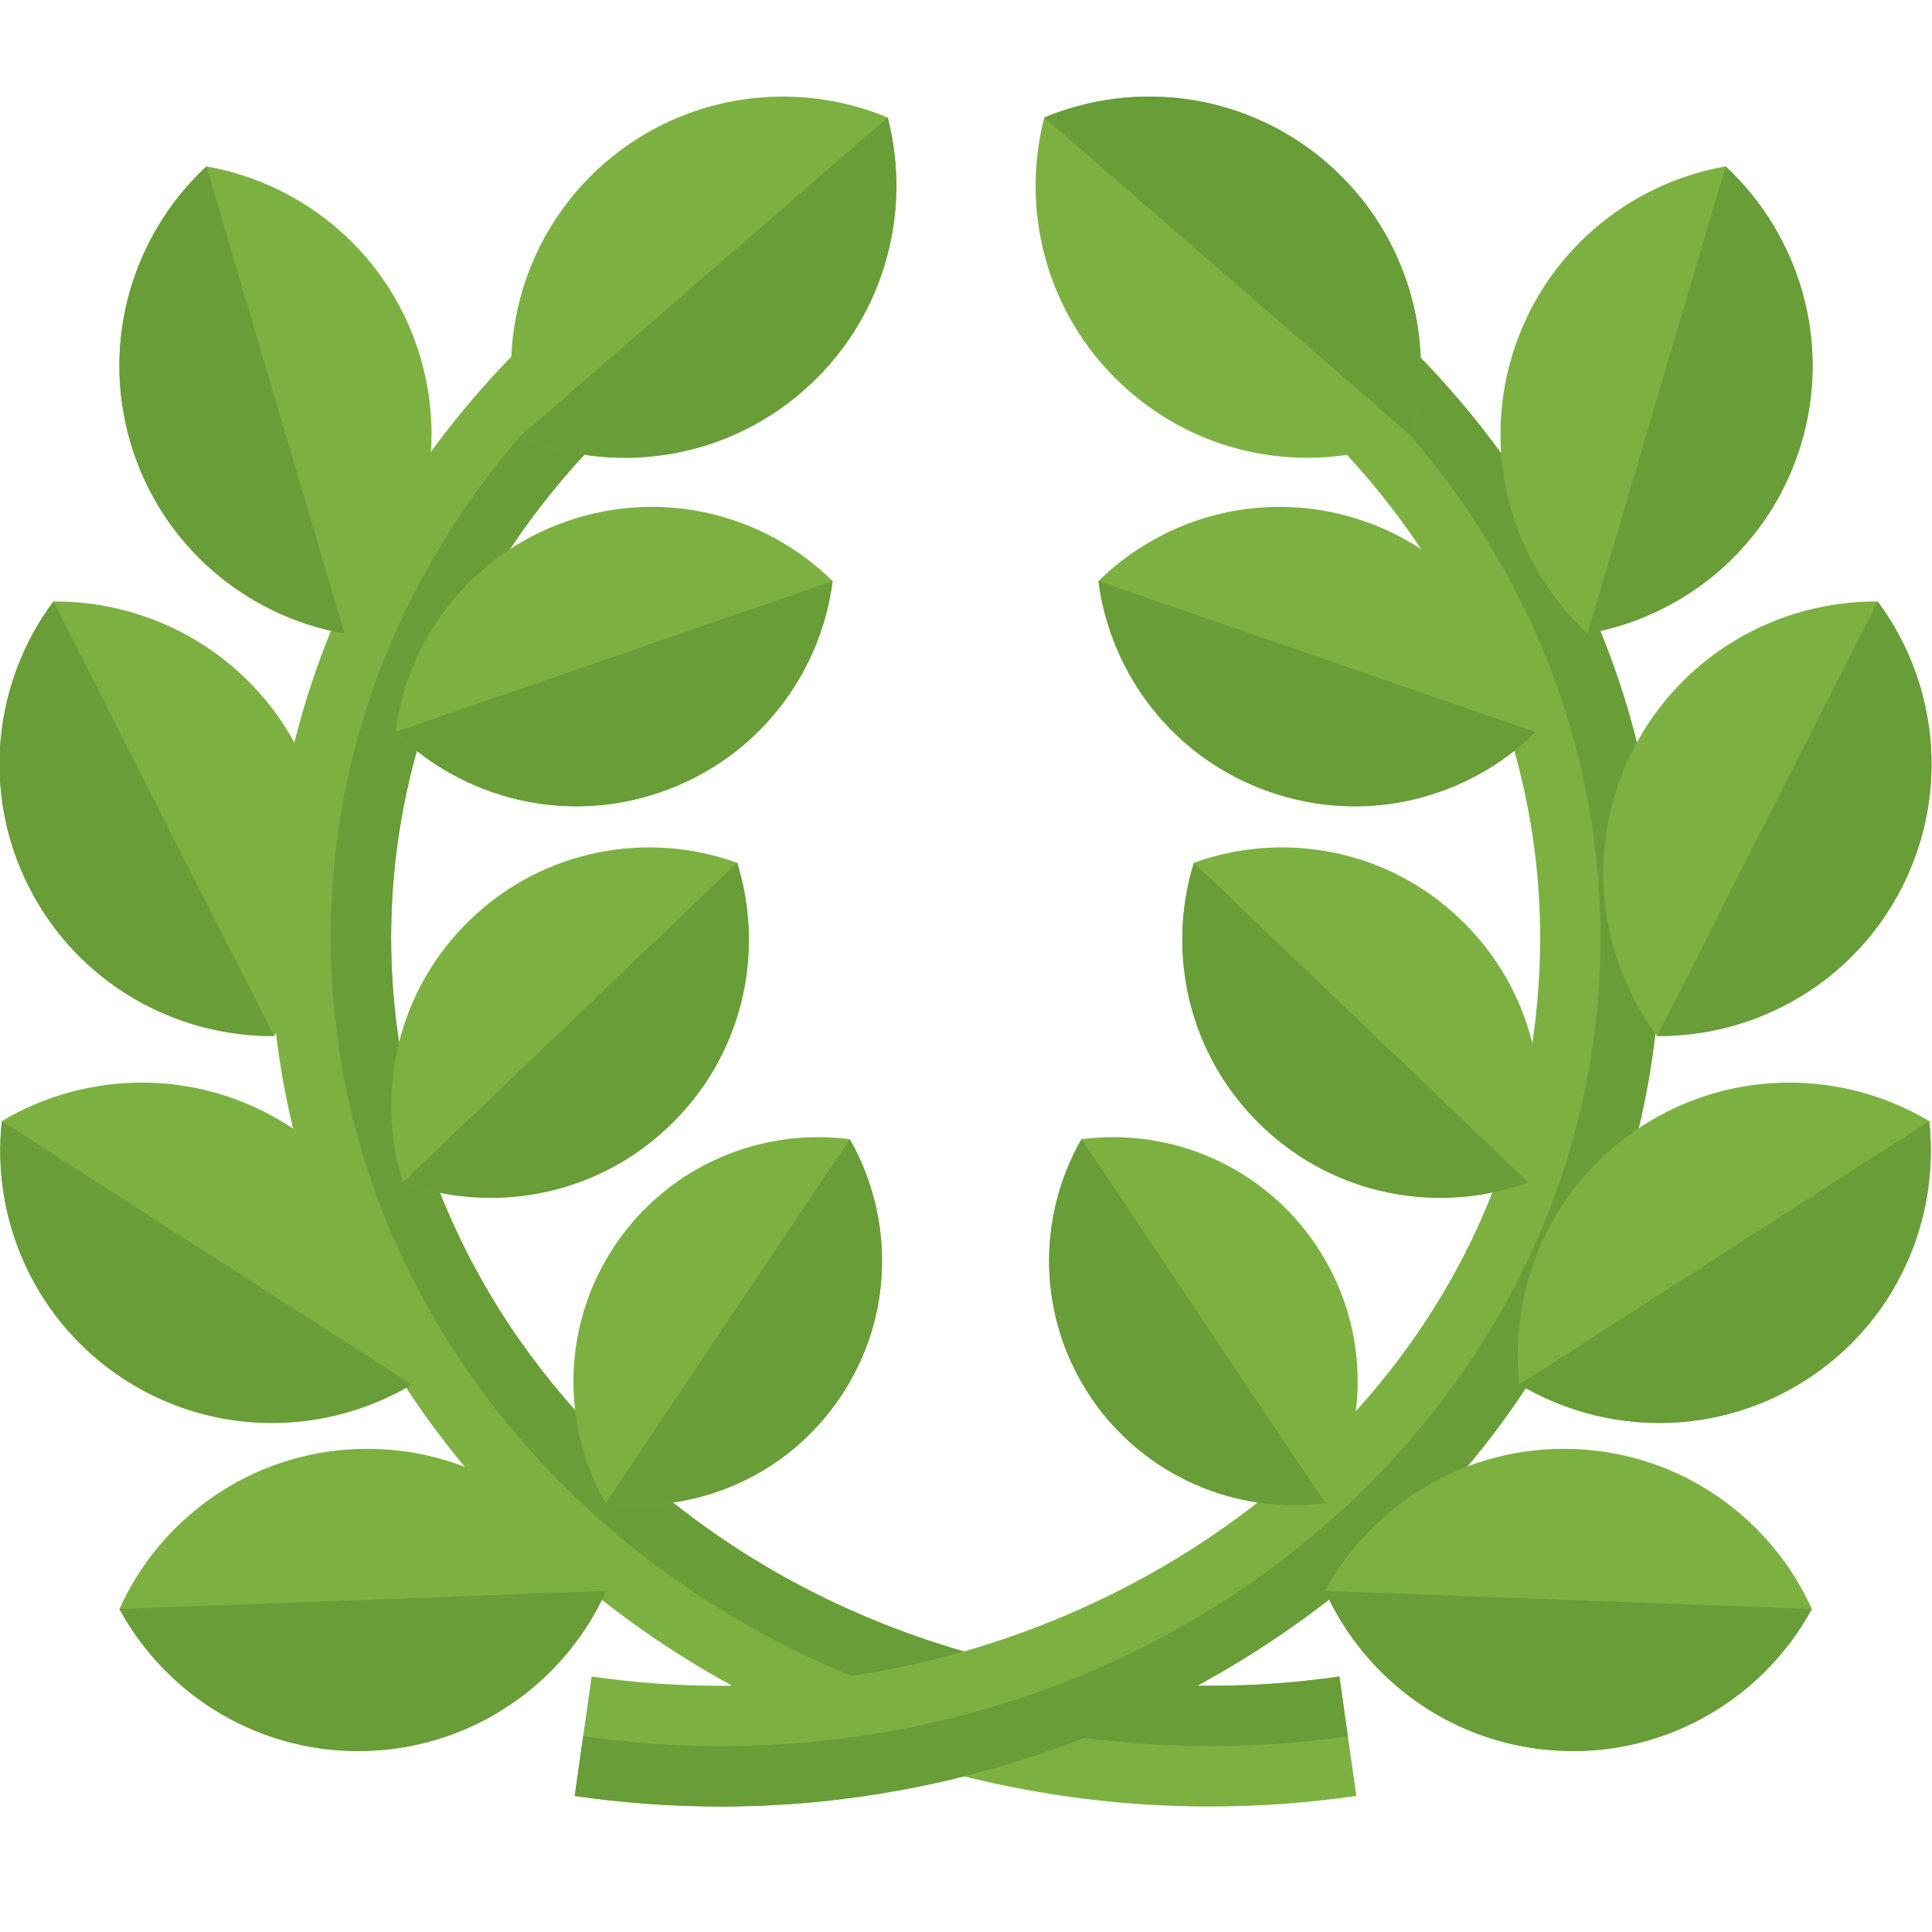 <svg version="1.1" xmlns="http://www.w3.org/2000/svg" xmlns:xlink="http://www.w3.org/1999/xlink" viewBox="0 0 512 512"><g><path d="M180.75,96.85c-24.5,18.9 -43.8,42.25 -57,68.15c-13.1,25.8 -20.1,54.25 -20.1,83.45c0,54.55 24.1,103.95 63.05,139.8c24.5,22.5 54.8,39.65 88.75,49.4c84.65,-24.3 152.7,-95.3 152.7,-189.2c0,-60.3 -29.75,-115.1 -77.15,-151.6l19.5,-25.25c55.15,42.5 89.65,106.7 89.65,176.85c0,88 -51.25,159.4 -122.9,198.3c1.15,0 2.3,0 3.5,0c5.9,0 11.65,-0.2 17.15,-0.6c5.75,-0.4 11.4,-1.05 17.05,-1.85l4.5,31.65c-6.45,0.9 -12.85,1.6 -19.3,2.1c-6.65,0.45 -13.15,0.7 -19.4,0.7c-22.6,0 -44.45,-2.8 -65.25,-8c-20.85,5.25 -42.55,8 -64.45,8c-12.95,0 -25.95,-0.95 -38.75,-2.8l4.5,-31.65c11.4,1.65 22.75,2.45 34.25,2.45c0.95,0 1.95,0 2.9,-0.05c-17.8,-9.75 -34.25,-21.55 -48.85,-34.95c-45.4,-41.75 -73.45,-99.45 -73.45,-163.3c0,-34.2 8.25,-67.5 23.6,-97.8c15.3,-30.15 37.7,-57.25 66,-79.05z" fill="#7cb142" /><path d="M180.75,96.85c-24.5,18.9 -43.8,42.25 -57,68.15c-13.1,25.8 -20.1,54.25 -20.1,83.45c0,54.55 24.1,103.95 63.05,139.8c24.5,22.5 54.8,39.65 88.75,49.4c-9.75,2.8 -19.75,4.95 -29.85,6.5c-81.3,-33.45 -137.95,-108.5 -137.95,-195.7c0,-65.95 32.4,-124.9 83.35,-164.25z M350.5,71.6c55.15,42.5 89.65,106.7 89.65,176.85c0,88 -51.25,159.4 -122.9,198.3c1.15,0 2.3,0 3.5,0c5.9,0 11.65,-0.2 17.15,-0.6c5.75,-0.4 11.4,-1.05 17.05,-1.85l2.25,15.85c-11.9,1.7 -24.05,2.6 -36.45,2.6c-11.35,0 -22.45,-0.75 -33.35,-2.2c-30.2,11.8 -62.95,18.2 -96.35,18.2c-12.95,0 -25.95,-0.95 -38.75,-2.8l2.25,-15.85c12.1,1.75 24.25,2.65 36.5,2.65c128.7,0 233.1,-95.95 233.1,-214.3c0,-63.4 -30.55,-123.5 -83.4,-164.25z" fill="#689d38" /><path d="M480.15,426.4c-12.65,23.25 -37.75,38.65 -66,37.6c-28.25,-1.05 -52.1,-18.25 -63,-42.4c12.65,-23.25 37.7,-38.65 65.95,-37.6c28.3,1.05 52.15,18.25 63.05,42.4z M351.25,398.35c-23.65,3.05 -48.05,-7.05 -62.25,-28.2c-14.15,-21.1 -14.25,-47.55 -2.4,-68.25c23.6,-3.1 48.05,7.05 62.2,28.15c14.2,21.15 14.25,47.6 2.45,68.3z M511.25,297.1c2.9,26.35 -8.85,53.3 -32.65,68.6c-23.8,15.25 -53.2,14.75 -75.95,1.2c-2.9,-26.35 8.85,-53.3 32.7,-68.6c23.8,-15.25 53.2,-14.75 75.9,-1.2z M405,313.35c-23.65,8.55 -51.15,3.7 -70.55,-14.9c-19.4,-18.55 -25.5,-45.8 -18.05,-69.8c23.65,-8.55 51.15,-3.7 70.55,14.9c19.45,18.55 25.55,45.8 18.05,69.8z M497.6,159.4c15.8,21.25 19.25,50.45 6.45,75.7c-12.8,25.2 -38.4,39.65 -64.9,39.45c-15.8,-21.25 -19.25,-50.45 -6.45,-75.7c12.8,-25.2 38.4,-39.65 64.9,-39.45z M406.95,194c-17.9,17.65 -44.9,24.7 -70.3,15.9c-25.4,-8.75 -42.3,-30.95 -45.55,-55.9c17.95,-17.65 44.95,-24.7 70.35,-15.9c25.35,8.75 42.3,30.95 45.5,55.9z M457.3,44.1c19.4,18.05 28.1,46.15 20.1,73.25c-8.05,27.15 -30.6,45.95 -56.7,50.55c-19.4,-18.05 -28.1,-46.15 -20.1,-73.25c8.05,-27.15 30.6,-45.95 56.7,-50.55z M374.25,115.75c-24.45,10.2 -53.6,6.5 -74.95,-12.05c-21.4,-18.55 -29.2,-46.9 -22.55,-72.55c24.45,-10.2 53.6,-6.45 74.95,12.05c21.4,18.55 29.2,46.9 22.55,72.55z M137.7,115.75c24.45,10.2 53.65,6.5 75,-12.05c21.35,-18.55 29.2,-46.9 22.55,-72.55c-24.45,-10.2 -53.6,-6.45 -75,12.05c-21.35,18.55 -29.15,46.9 -22.55,72.55z M54.7,44.1c-19.4,18.05 -28.1,46.15 -20.1,73.25c8.05,27.15 30.6,45.95 56.7,50.55c19.4,-18.05 28.1,-46.15 20.1,-73.25c-8.05,-27.15 -30.6,-45.95 -56.7,-50.55z M104.8,194c17.9,17.65 44.95,24.7 70.3,15.9c25.4,-8.75 42.35,-30.95 45.55,-55.9c-17.9,-17.65 -44.9,-24.7 -70.3,-15.9c-25.4,8.75 -42.3,30.95 -45.55,55.9z M14.15,159.4c-15.8,21.25 -19.25,50.45 -6.45,75.7c12.8,25.2 38.45,39.65 64.9,39.45c15.85,-21.25 19.3,-50.45 6.5,-75.7c-12.8,-25.2 -38.45,-39.65 -64.95,-39.45z M0.5,297.1c-2.9,26.35 8.9,53.3 32.7,68.6c23.8,15.25 53.2,14.75 75.95,1.2c2.9,-26.35 -8.9,-53.3 -32.7,-68.6c-23.8,-15.25 -53.2,-14.75 -75.95,-1.2z M31.65,426.4c12.65,23.25 37.7,38.65 65.95,37.6c28.3,-1.05 52.15,-18.25 63.05,-42.4c-12.65,-23.25 -37.75,-38.65 -66,-37.6c-28.25,1.05 -52.1,18.25 -63,42.4z M106.75,313.35c23.65,8.55 51.15,3.7 70.55,-14.9c19.45,-18.55 25.55,-45.8 18.05,-69.8c-23.65,-8.55 -51.1,-3.7 -70.55,14.9c-19.4,18.55 -25.5,45.8 -18.05,69.8z M160.5,398.35c23.65,3.05 48.1,-7.05 62.25,-28.2c14.2,-21.1 14.25,-47.55 2.45,-68.25c-23.65,-3.1 -48.05,7.05 -62.25,28.15c-14.15,21.15 -14.25,47.6 -2.45,68.3z" fill="#7cb142" /><path d="M276.75,31.15l97.5,84.6c6.65,-25.65 -1.15,-54 -22.55,-72.55c-21.35,-18.5 -50.5,-22.25 -74.95,-12.05z M457.3,44.1c19.4,18.05 28.1,46.15 20.1,73.25c-8.05,27.15 -30.6,45.95 -56.7,50.55z M406.95,194c-17.9,17.65 -44.9,24.7 -70.3,15.9c-25.4,-8.75 -42.3,-30.95 -45.55,-55.9z M497.6,159.4c15.8,21.25 19.25,50.45 6.45,75.7c-12.8,25.2 -38.4,39.65 -64.9,39.45z M405,313.35c-23.65,8.55 -51.15,3.7 -70.55,-14.9c-19.4,-18.55 -25.5,-45.8 -18.05,-69.8z M511.25,297.1c2.9,26.35 -8.85,53.3 -32.65,68.6c-23.8,15.25 -53.2,14.75 -75.95,1.2z M351.25,398.35c-23.65,3.05 -48.05,-7.05 -62.25,-28.2c-14.15,-21.1 -14.25,-47.55 -2.4,-68.25z M480.15,426.4c-12.65,23.25 -37.75,38.65 -66,37.6c-28.25,-1.05 -52.1,-18.25 -63,-42.4z M160.5,398.35c23.65,3.05 48.1,-7.05 62.25,-28.2c14.2,-21.1 14.25,-47.55 2.45,-68.25z M31.65,426.4c12.65,23.25 37.7,38.65 65.95,37.6c28.3,-1.05 52.15,-18.25 63.05,-42.4z M0.5,297.1c-2.9,26.35 8.9,53.3 32.7,68.6c23.8,15.25 53.2,14.75 75.95,1.2z M106.75,313.35c23.65,8.55 51.15,3.7 70.55,-14.9c19.45,-18.55 25.55,-45.8 18.05,-69.8z M14.15,159.4c-15.8,21.25 -19.25,50.45 -6.45,75.7c12.8,25.2 38.45,39.65 64.9,39.45z M104.8,194c17.9,17.65 44.95,24.7 70.3,15.9c25.4,-8.75 42.35,-30.95 45.55,-55.9z M54.7,44.1c-19.4,18.05 -28.1,46.15 -20.1,73.25c8.05,27.15 30.6,45.95 56.7,50.55z M137.7,115.75c24.45,10.2 53.65,6.5 75,-12.05c21.35,-18.55 29.2,-46.9 22.55,-72.55z" fill="#689d38" /></g></svg>